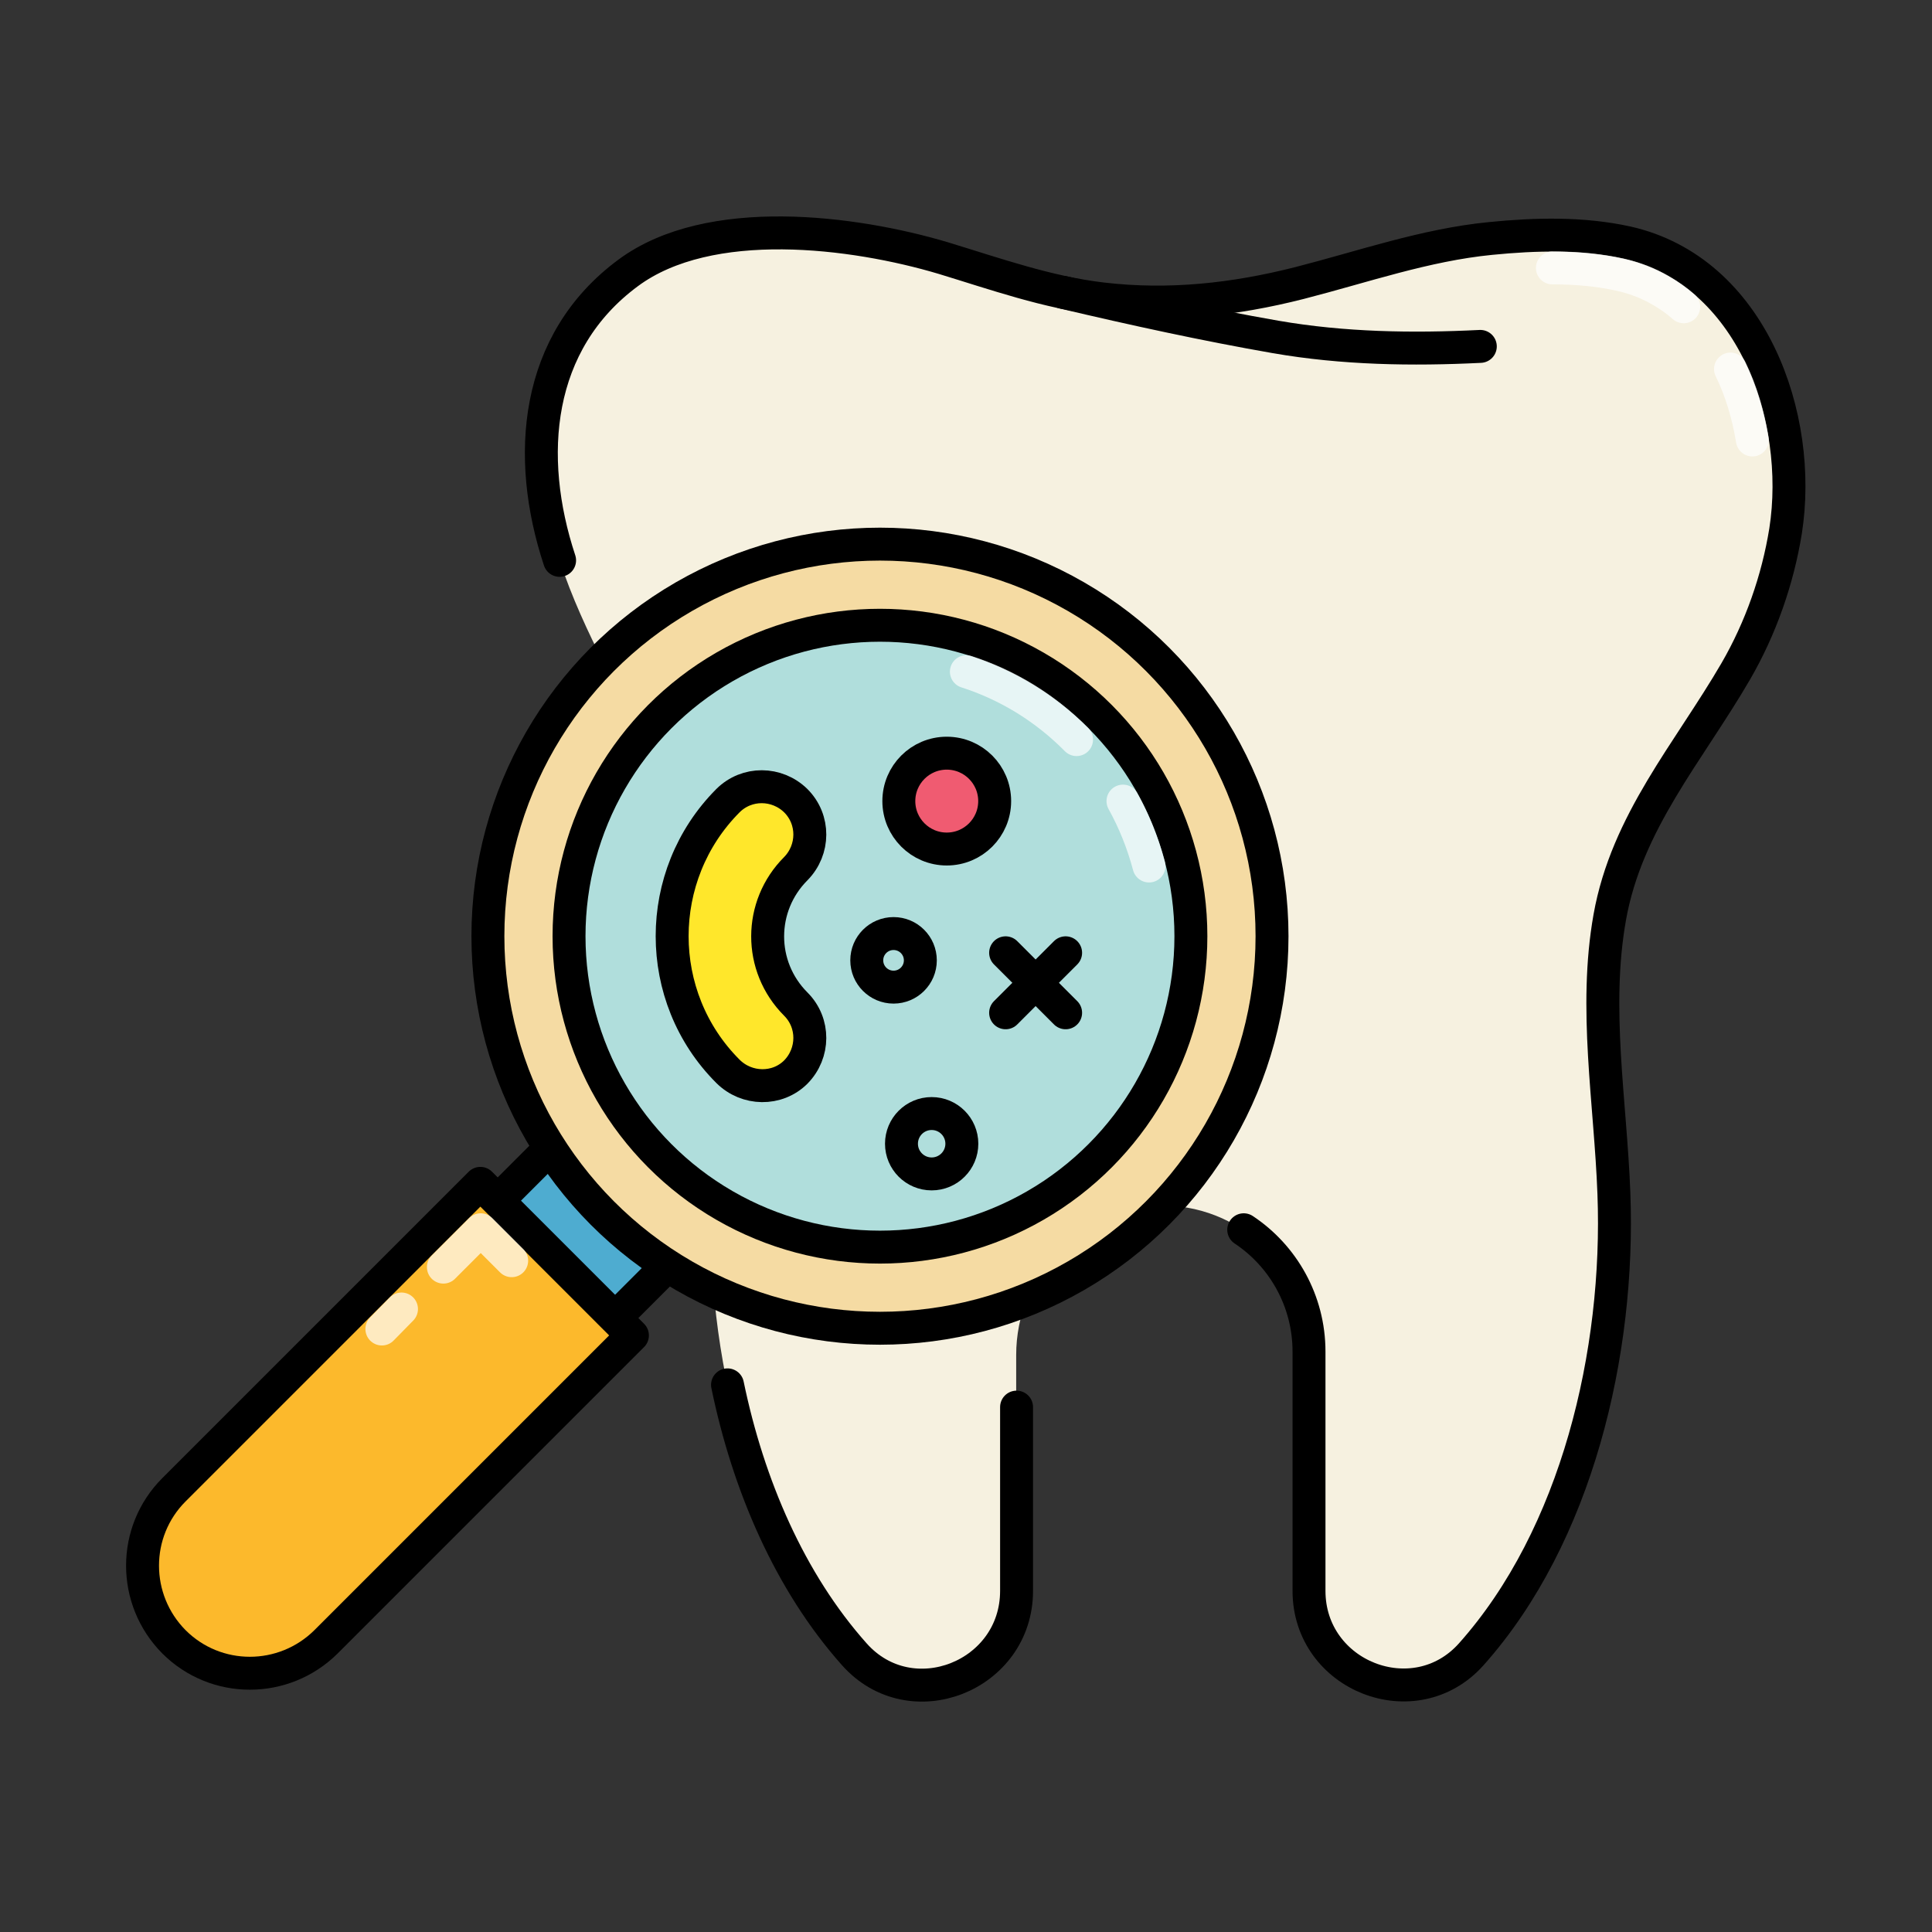 <?xml version="1.0" encoding="utf-8"?>
<!-- Generator: Adobe Illustrator 25.2.3, SVG Export Plug-In . SVG Version: 6.00 Build 0)  -->
<svg version="1.1" id="Layer_1" xmlns="http://www.w3.org/2000/svg" xmlns:xlink="http://www.w3.org/1999/xlink" x="0px" y="0px"
	 viewBox="0 0 512 512" enable-background="new 0 0 512 512" xml:space="preserve">
<rect x="0" y="0" width="512" height="512" fill="#333333" stroke="none"/>
<g>
	<path fill="#F6F1E0" d="M174.5,204c7.1,14.5,13.2,29.6,15.7,45.6c3.5,22-0.9,44.6-1.7,66.7c-1.6,42.1,9.8,90.6,37.8,122.1
		c15,16.9,43,5.8,43-16.8v-62.5c0-21,16.3-38.9,37.3-39.6c22-0.8,40.2,16.9,40.2,38.7v63.4c0,22.6,28,33.6,43,16.8
		c28-31.4,39.4-80,37.8-122.1c-0.9-24.3-5.4-49-1.1-73.2c4.5-25.3,20.9-43.7,33.4-65.2c6.6-11.4,11.1-24.2,13.2-37.2
		c4.7-30.1-8.9-68.9-42-76.4C419.4,61.7,407,62,395,63.2c-17.3,1.7-33.8,7.5-50.6,11.8c-17.3,4.4-34.6,6.3-52.4,4.2
		c-14.4-1.7-28.2-6.6-42-10.8c-23.8-7.1-62-12-83.5,3.9c-24.8,18.3-27.3,48.7-18.2,76.2C154.7,168,165.6,185.6,174.5,204z"/>
	
		<path fill="none" stroke="#000000" stroke-width="8.727" stroke-linecap="round" stroke-linejoin="round" stroke-miterlimit="10" d="
		M329.6,325.9c10.4,6.9,17.3,18.8,17.3,32.3v63.4c0,22.6,28,33.6,43,16.8c28-31.4,39.4-80,37.8-122.1c-0.9-24.3-5.4-49-1.1-73.2
		c4.5-25.3,20.9-43.7,33.4-65.2c6.6-11.4,11.1-24.2,13.2-37.2c4.7-30.1-8.9-68.9-42-76.4C419.4,61.7,407,62,395,63.2
		c-17.3,1.7-33.8,7.5-50.6,11.8c-17.3,4.4-34.6,6.3-52.4,4.2c-14.4-1.7-28.2-6.6-42-10.8c-23.8-7.1-62-12-83.5,3.9
		c-24.8,18.3-27.3,48.7-18.2,76.2"/>
	
		<path fill="none" stroke="#000000" stroke-width="8.727" stroke-linecap="round" stroke-linejoin="round" stroke-miterlimit="10" d="
		M192.8,367c5.5,26.6,16.5,52.2,33.6,71.4c15,16.9,43,5.8,43-16.8v-48.7"/>
	
		<path opacity="0.7" fill="none" stroke="#FFFFFF" stroke-width="8.727" stroke-linecap="round" stroke-linejoin="round" stroke-miterlimit="10" d="
		M411.4,71c6.7,0,12.6,0.6,18,1.8c4,0.9,7.5,2.3,10.6,4.1c2.3,1.3,4.4,2.8,6.2,4.4"/>
	
		<path opacity="0.7" fill="none" stroke="#FFFFFF" stroke-width="8.727" stroke-linecap="round" stroke-linejoin="round" stroke-miterlimit="10" d="
		M458.6,97.8c2.8,5.7,4.7,12.1,5.8,18.8"/>
	
		<path fill="none" stroke="#000000" stroke-width="8.727" stroke-linecap="round" stroke-linejoin="round" stroke-miterlimit="10" d="
		M281.8,77.5c18.7,4.4,37.4,8.5,56.3,11.8c17.9,3.1,36.1,3.4,54.2,2.5"/>
	
		<rect x="130.4" y="312.2" transform="matrix(0.707 0.707 -0.707 0.707 277.16 -11.461)" fill="#4EACD0" stroke="#000000" stroke-width="8.727" stroke-linecap="round" stroke-linejoin="round" stroke-miterlimit="10" width="44" height="33.2"/>
	<g>
		<g>
			
				<circle fill="#F5DBA3" stroke="#000000" stroke-width="8.727" stroke-linecap="round" stroke-linejoin="round" stroke-miterlimit="10" cx="233.2" cy="248.1" r="103.9"/>
		</g>
	</g>
	<g>
		<g>
			
				<circle fill="#B0DEDC" stroke="#000000" stroke-width="8.727" stroke-linecap="round" stroke-linejoin="round" stroke-miterlimit="10" cx="233.2" cy="248.1" r="82.4"/>
			
				<path opacity="0.7" fill="none" stroke="#FFFFFF" stroke-width="8.727" stroke-linecap="round" stroke-linejoin="round" stroke-miterlimit="10" d="
				M256.1,178c10.9,3.5,20.9,9.6,29.2,18"/>
			
				<path opacity="0.7" fill="none" stroke="#FFFFFF" stroke-width="8.727" stroke-linecap="round" stroke-linejoin="round" stroke-miterlimit="10" d="
				M297.6,212.3c3,5.4,5.3,11.2,6.9,17.2"/>
		</g>
	</g>
	<g>
		
			<path fill="#FFE72B" stroke="#000000" stroke-width="8.727" stroke-linecap="round" stroke-linejoin="round" stroke-miterlimit="10" d="
			M192.9,283.9c-19.7-19.7-19.7-51.9,0-71.7c5-5,13-4.9,18,0c5,5,4.9,13,0,18c-9.9,9.9-10,25.9,0,35.9c5,5,4.9,13,0,18
			C206,289,197.9,288.9,192.9,283.9z"/>
	</g>
	<g>
		
			<circle fill="#F05B71" stroke="#000000" stroke-width="8.727" stroke-linecap="round" stroke-linejoin="round" stroke-miterlimit="10" cx="250.9" cy="212.3" r="12.7"/>
	</g>
	
		<line fill="none" stroke="#000000" stroke-width="8.727" stroke-linecap="round" stroke-linejoin="round" stroke-miterlimit="10" x1="266.5" y1="268.4" x2="282.4" y2="252.5"/>
	
		<line fill="none" stroke="#000000" stroke-width="8.727" stroke-linecap="round" stroke-linejoin="round" stroke-miterlimit="10" x1="266.5" y1="252.5" x2="282.4" y2="268.4"/>
	
		<circle fill="none" stroke="#000000" stroke-width="8.727" stroke-linecap="round" stroke-linejoin="round" stroke-miterlimit="10" cx="236.8" cy="254.5" r="7.1"/>
	
		<circle fill="none" stroke="#000000" stroke-width="8.727" stroke-linecap="round" stroke-linejoin="round" stroke-miterlimit="10" cx="246.9" cy="303.1" r="8"/>
	
		<path fill="#FCB92C" stroke="#000000" stroke-width="8.727" stroke-linecap="round" stroke-linejoin="round" stroke-miterlimit="10" d="
		M167.6,353.9l-40.3-40.3l-81.2,81.2c-11.1,11.1-11.1,29.1,0,40.3l0,0c11.1,11.1,29.1,11.1,40.3,0L167.6,353.9z"/>
	
		<line opacity="0.7" fill="none" stroke="#FFFFFF" stroke-width="8.727" stroke-linecap="round" stroke-linejoin="round" stroke-miterlimit="10" x1="101.2" y1="352.2" x2="106.4" y2="346.9"/>
	
		<polyline opacity="0.7" fill="none" stroke="#FFFFFF" stroke-width="8.727" stroke-linecap="round" stroke-linejoin="round" stroke-miterlimit="10" points="
		117.5,335.8 127.4,325.9 135.6,334.1 	"/>
</g>
</svg>
